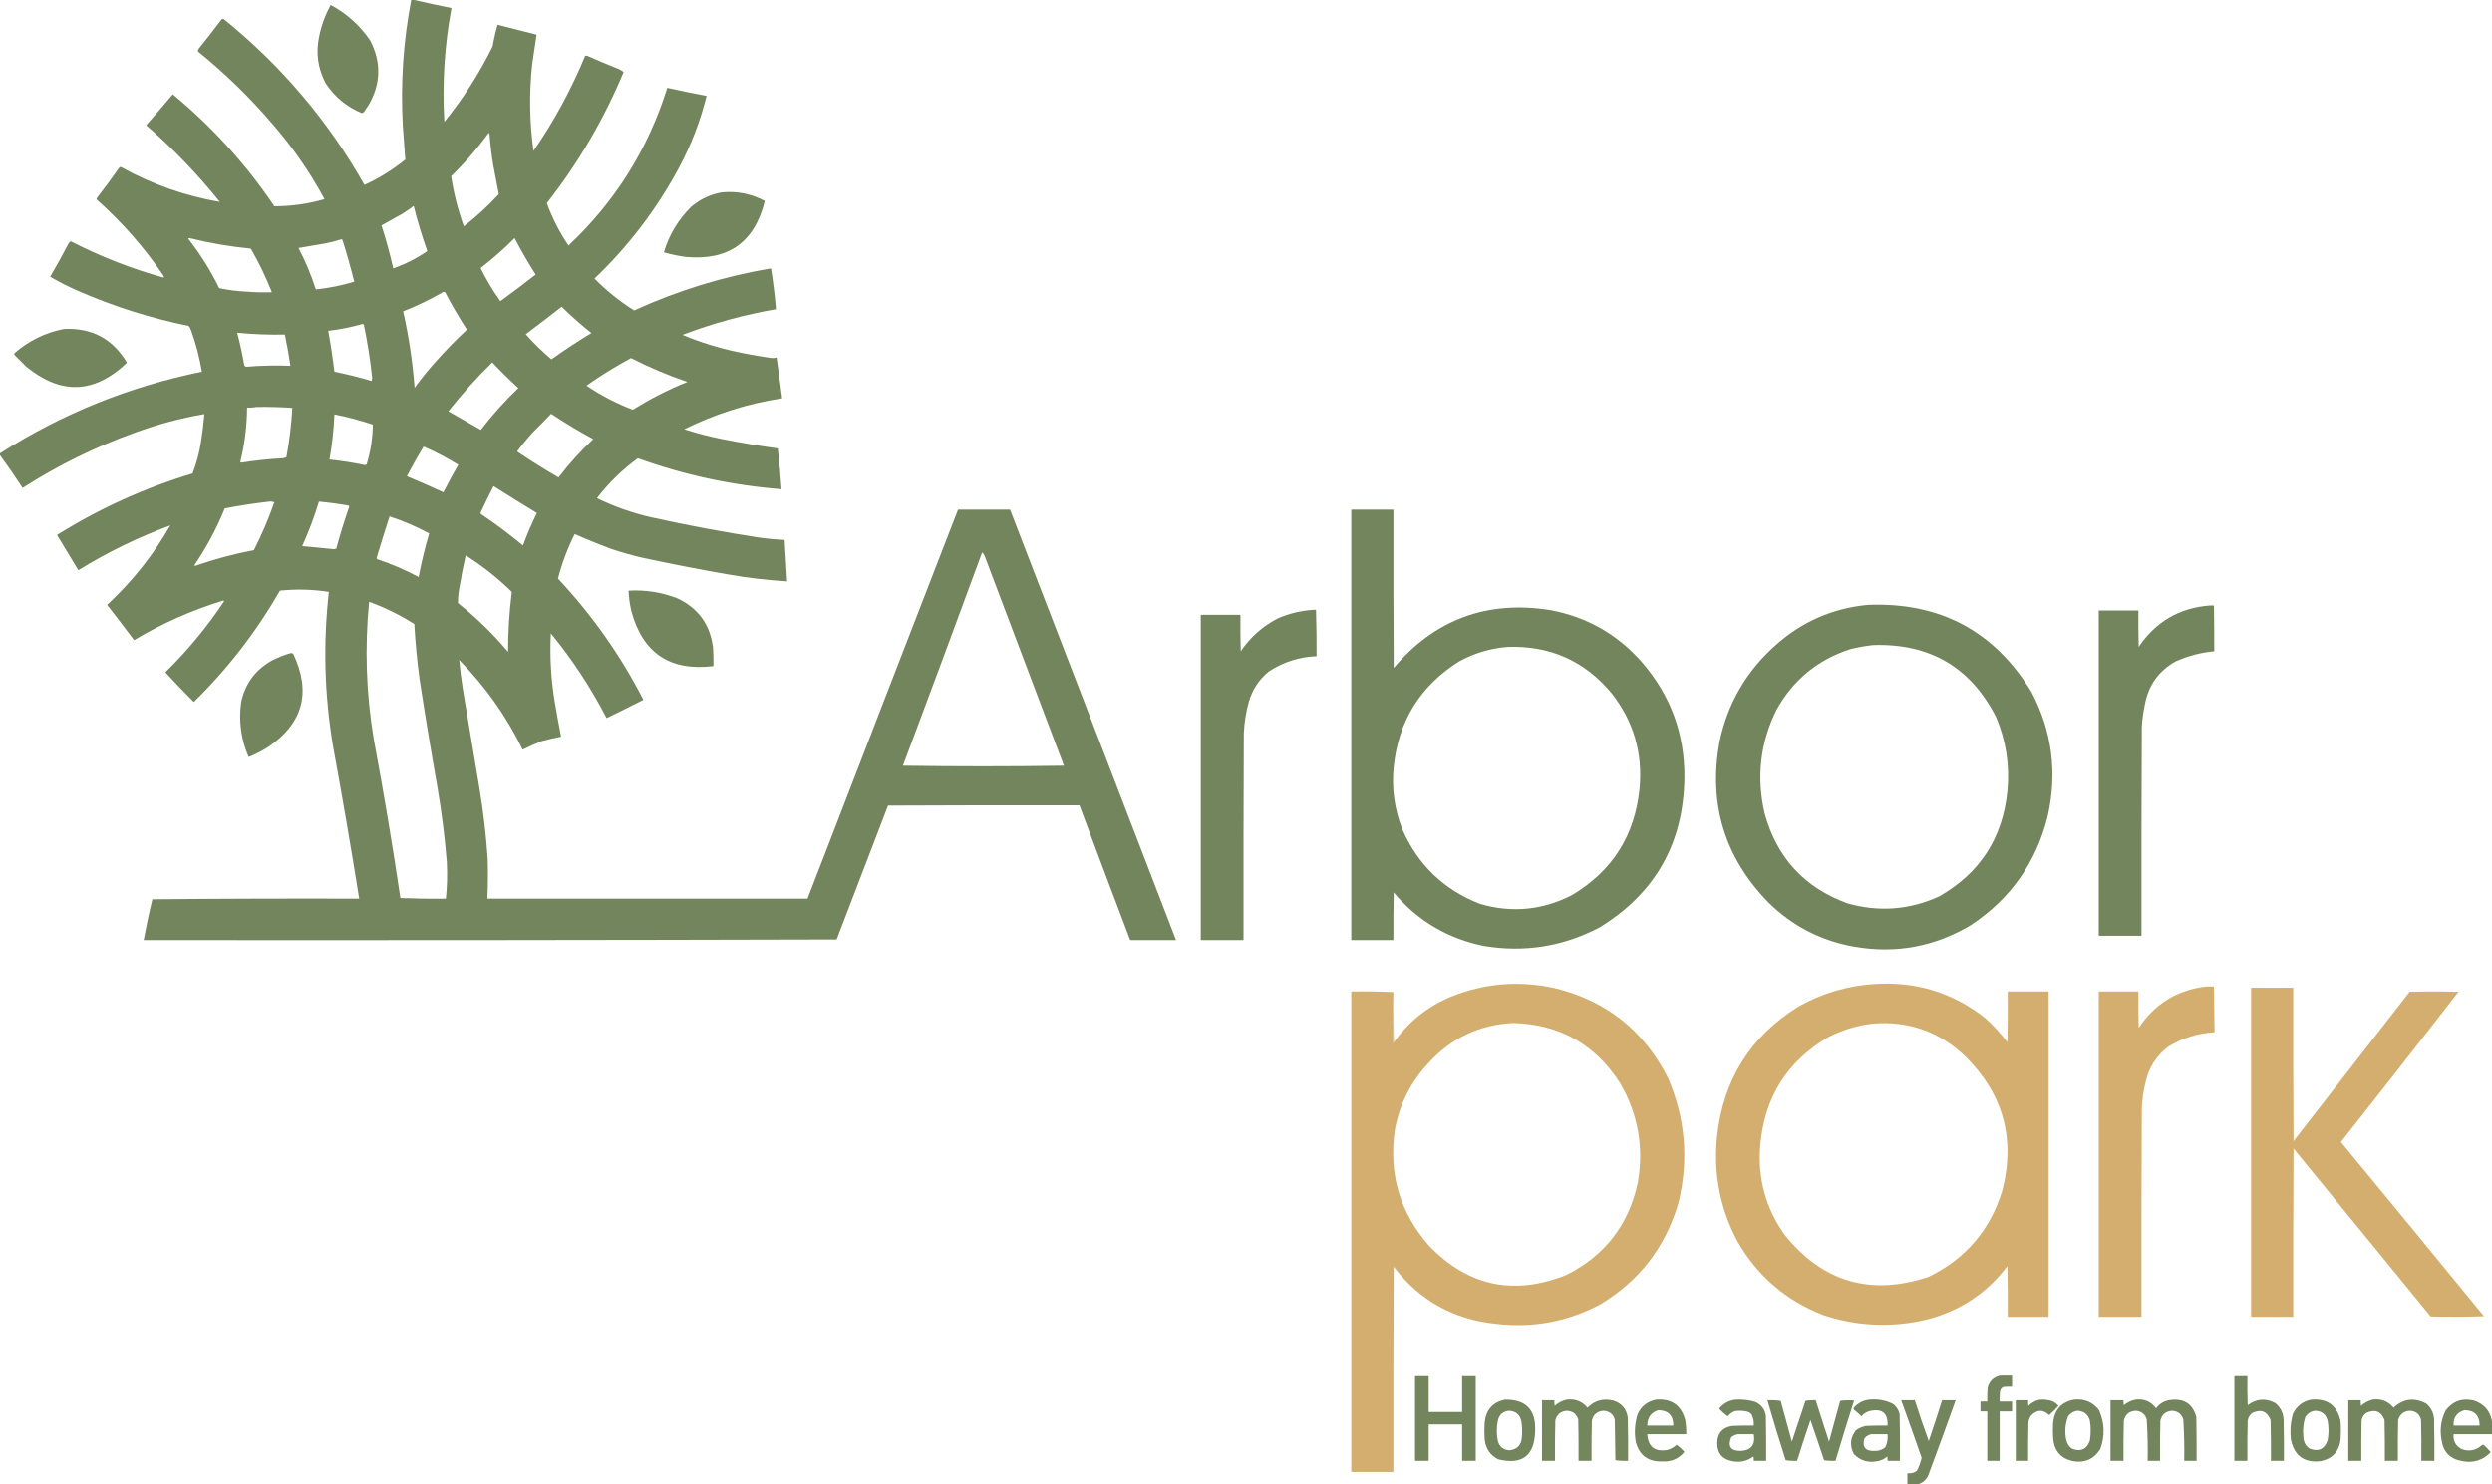 <?xml version="1.0" encoding="UTF-8"?>
<svg xmlns="http://www.w3.org/2000/svg" xmlns:xlink="http://www.w3.org/1999/xlink" width="141px" height="84px" viewBox="0 0 141 84" version="1.1">
  <title>arbor-park-logo</title>
  <g id="Page-1" stroke="none" stroke-width="1" fill="none" fill-rule="evenodd" opacity="0.973">
    <g id="Group">
      <path d="M23.266,0 C23.325,0 23.383,0 23.442,0 C24.136,0.16 24.837,0.312 25.544,0.455 C25.149,2.585 25.015,4.732 25.141,6.895 C26.209,5.578 27.12,4.155 27.874,2.625 C27.946,2.209 28.039,1.801 28.154,1.4 C28.89,1.587 29.626,1.773 30.362,1.96 C30.277,2.506 30.195,3.054 30.117,3.605 C29.934,5.253 29.958,6.898 30.187,8.54 C31.352,6.854 32.327,5.057 33.113,3.15 C33.161,3.145 33.207,3.15 33.253,3.167 C33.774,3.399 34.3,3.62 34.829,3.832 C34.998,3.888 35.149,3.97 35.285,4.077 C34.166,6.758 32.718,9.232 30.94,11.497 C31.252,12.349 31.661,13.148 32.166,13.895 C34.811,11.41 36.674,8.435 37.755,4.97 C38.494,5.136 39.236,5.287 39.98,5.425 C39.63,6.842 39.11,8.195 38.421,9.485 C37.163,11.828 35.568,13.922 33.638,15.767 C34.321,16.456 35.068,17.057 35.881,17.57 C38.357,16.438 40.938,15.645 43.624,15.19 C43.748,15.96 43.841,16.73 43.905,17.5 C42.095,17.815 40.331,18.299 38.614,18.952 C39.588,19.358 40.592,19.673 41.627,19.897 C42.266,20.037 42.908,20.153 43.554,20.247 C43.685,20.274 43.813,20.268 43.94,20.23 C44.051,20.999 44.156,21.769 44.255,22.54 C42.316,22.836 40.471,23.419 38.719,24.29 C39.397,24.509 40.086,24.69 40.786,24.832 C41.855,25.047 42.93,25.228 44.01,25.375 C44.095,26.143 44.165,26.913 44.22,27.685 C41.432,27.467 38.722,26.884 36.091,25.935 C35.212,26.574 34.441,27.326 33.778,28.192 C34.763,28.672 35.791,29.034 36.862,29.277 C38.905,29.73 40.96,30.115 43.029,30.432 C43.483,30.495 43.938,30.536 44.395,30.555 C44.445,31.336 44.492,32.118 44.536,32.9 C43.395,32.832 42.262,32.698 41.137,32.497 C39.519,32.214 37.907,31.899 36.301,31.552 C35.721,31.416 35.149,31.253 34.584,31.062 C33.882,30.802 33.193,30.522 32.517,30.222 C32.113,31.029 31.798,31.869 31.571,32.742 C33.502,34.803 35.114,37.089 36.406,39.602 C35.717,39.953 35.022,40.297 34.321,40.635 C33.436,38.923 32.385,37.324 31.168,35.84 C31.103,37.118 31.173,38.39 31.378,39.655 C31.49,40.334 31.612,41.011 31.746,41.685 C31.37,41.761 30.996,41.849 30.625,41.947 C30.27,42.095 29.92,42.253 29.574,42.42 C28.652,40.533 27.455,38.841 25.982,37.345 C26.032,37.906 26.102,38.466 26.192,39.025 C26.504,40.904 26.819,42.782 27.138,44.66 C27.353,45.96 27.505,47.266 27.594,48.58 C27.619,49.339 27.613,50.097 27.576,50.855 C33.615,50.855 39.653,50.855 45.692,50.855 C48.523,43.514 51.361,36.176 54.206,28.84 C55.187,28.84 56.168,28.84 57.15,28.84 C60.287,36.957 63.417,45.077 66.541,53.2 C65.676,53.2 64.812,53.2 63.948,53.2 C62.983,50.659 62.025,48.116 61.074,45.57 C57.465,45.564 53.856,45.57 50.247,45.587 C49.281,48.114 48.312,50.64 47.339,53.165 C34.269,53.2 21.199,53.211 8.129,53.2 C8.271,52.426 8.434,51.655 8.62,50.89 C12.521,50.855 16.422,50.843 20.323,50.855 C19.861,47.956 19.364,45.063 18.834,42.175 C18.355,39.291 18.279,36.398 18.606,33.495 C17.686,33.351 16.763,33.328 15.838,33.425 C14.508,35.745 12.885,37.845 10.967,39.725 C10.418,39.176 9.881,38.616 9.356,38.045 C10.609,36.817 11.718,35.476 12.684,34.02 C12.667,34.008 12.649,33.997 12.632,33.985 C10.857,34.529 9.175,35.275 7.586,36.225 C7.085,35.555 6.577,34.89 6.062,34.23 C7.484,32.909 8.676,31.41 9.636,29.732 C7.818,30.404 6.083,31.25 4.433,32.27 C4.03,31.605 3.627,30.94 3.224,30.275 C5.623,28.774 8.18,27.613 10.897,26.792 C11.117,26.223 11.275,25.634 11.37,25.025 C11.455,24.495 11.52,23.964 11.563,23.432 C10.225,23.662 8.917,24.012 7.639,24.482 C5.396,25.29 3.276,26.334 1.279,27.615 C0.869,26.982 0.443,26.364 0,25.76 C0,25.725 0,25.69 0,25.655 C3.514,23.411 7.321,21.871 11.423,21.035 C11.29,20.235 11.086,19.453 10.81,18.69 C10.782,18.595 10.736,18.513 10.67,18.445 C8.488,17.999 6.38,17.328 4.345,16.432 C3.827,16.203 3.325,15.946 2.838,15.662 C3.196,15.047 3.541,14.423 3.872,13.79 C3.905,13.735 3.946,13.689 3.995,13.65 C5.682,14.519 7.439,15.207 9.268,15.715 C9.279,15.666 9.267,15.619 9.233,15.575 C8.164,14.004 6.914,12.581 5.484,11.305 C5.46,11.27 5.46,11.235 5.484,11.2 C5.924,10.632 6.35,10.055 6.763,9.467 C6.798,9.444 6.833,9.444 6.868,9.467 C8.616,10.435 10.473,11.088 12.439,11.427 C11.182,9.857 9.792,8.41 8.269,7.087 C8.78,6.511 9.282,5.927 9.776,5.337 C12,7.174 13.916,9.286 15.523,11.672 C16.489,11.673 17.435,11.539 18.361,11.27 C17.541,9.749 16.566,8.337 15.435,7.035 C14.147,5.526 12.733,4.15 11.195,2.905 C11.197,2.843 11.22,2.784 11.265,2.73 C11.683,2.211 12.091,1.686 12.492,1.155 C12.531,1.091 12.583,1.062 12.649,1.067 C15.911,3.706 18.568,6.838 20.621,10.465 C21.456,10.083 22.227,9.605 22.933,9.03 C22.883,8.401 22.837,7.771 22.793,7.14 C22.657,4.74 22.815,2.36 23.266,0 Z M27.646,7.525 C27.672,7.54 27.689,7.563 27.699,7.595 C27.743,8.181 27.813,8.765 27.909,9.345 C28.015,9.896 28.12,10.444 28.224,10.99 C27.612,11.655 26.952,12.261 26.245,12.81 C25.912,11.887 25.672,10.942 25.526,9.975 C26.306,9.214 27.012,8.398 27.646,7.525 Z M23.407,11.655 C23.62,12.515 23.877,13.367 24.177,14.21 C23.58,14.619 22.938,14.946 22.25,15.19 C22.064,14.37 21.842,13.559 21.584,12.757 C21.981,12.536 22.378,12.315 22.776,12.092 C22.995,11.954 23.205,11.809 23.407,11.655 Z M10.652,13.51 C10.667,13.488 10.69,13.476 10.722,13.475 C11.864,13.759 13.02,13.957 14.191,14.07 C14.649,14.863 15.047,15.686 15.382,16.537 C14.891,16.557 14.401,16.545 13.911,16.502 C13.402,16.479 12.9,16.415 12.404,16.31 C11.915,15.31 11.331,14.377 10.652,13.51 Z M29.118,13.475 C29.485,14.18 29.882,14.868 30.309,15.54 C29.654,16.054 28.989,16.556 28.312,17.045 C27.89,16.454 27.517,15.83 27.191,15.172 C27.871,14.65 28.514,14.085 29.118,13.475 Z M19.307,13.545 C19.338,13.54 19.361,13.552 19.377,13.58 C19.624,14.361 19.846,15.149 20.043,15.942 C19.335,16.157 18.61,16.303 17.87,16.38 C17.612,15.571 17.285,14.79 16.889,14.035 C17.403,13.951 17.917,13.864 18.431,13.772 C18.731,13.712 19.023,13.636 19.307,13.545 Z M25.088,16.52 C25.13,16.512 25.165,16.524 25.194,16.555 C25.567,17.278 25.976,17.978 26.42,18.655 C25.789,19.245 25.187,19.863 24.615,20.51 C24.205,20.969 23.819,21.447 23.459,21.945 C23.347,20.487 23.131,19.046 22.811,17.622 C23.601,17.309 24.36,16.942 25.088,16.52 Z M31.781,17.36 C32.315,17.888 32.876,18.383 33.463,18.847 C32.69,19.316 31.937,19.812 31.203,20.335 C30.685,19.899 30.2,19.427 29.749,18.917 C30.433,18.403 31.11,17.884 31.781,17.36 Z M20.498,18.34 C20.533,18.337 20.562,18.349 20.586,18.375 C20.795,19.376 20.952,20.385 21.059,21.402 C21.047,21.455 21.035,21.507 21.024,21.56 C20.331,21.352 19.63,21.177 18.921,21.035 C18.827,20.261 18.711,19.491 18.571,18.725 C19.227,18.645 19.87,18.517 20.498,18.34 Z M13.42,18.83 C14.316,18.918 15.216,18.953 16.118,18.935 C16.241,19.522 16.346,20.111 16.434,20.702 C15.603,20.669 14.774,20.686 13.946,20.755 C13.893,20.748 13.853,20.724 13.823,20.685 C13.718,20.06 13.584,19.441 13.42,18.83 Z M35.705,20.265 C36.736,20.791 37.799,21.241 38.894,21.612 C37.816,22.046 36.788,22.571 35.811,23.187 C34.883,22.835 34.007,22.38 33.183,21.822 C33.992,21.253 34.833,20.733 35.705,20.265 Z M27.857,20.51 C28.328,21.01 28.819,21.495 29.328,21.962 C28.557,22.698 27.85,23.485 27.208,24.325 C26.591,23.979 25.978,23.629 25.369,23.275 C26.134,22.3 26.963,21.379 27.857,20.51 Z M14.506,23.03 C15.185,23.02 15.862,23.037 16.539,23.082 C16.489,24.015 16.378,24.943 16.206,25.865 C16.14,25.908 16.064,25.932 15.978,25.935 C15.203,25.976 14.432,26.057 13.665,26.18 C13.642,26.168 13.619,26.157 13.595,26.145 C13.845,25.134 13.973,24.107 13.981,23.065 C14.163,23.076 14.338,23.065 14.506,23.03 Z M31.185,23.415 C31.955,23.928 32.75,24.406 33.568,24.85 C32.851,25.519 32.197,26.243 31.606,27.02 C30.804,26.556 30.022,26.066 29.258,25.55 C29.536,25.173 29.834,24.811 30.152,24.465 C30.503,24.12 30.848,23.77 31.185,23.415 Z M18.921,23.45 C19.657,23.596 20.382,23.788 21.094,24.027 C21.086,24.793 20.969,25.545 20.744,26.285 C20.714,26.297 20.685,26.308 20.656,26.32 C19.989,26.181 19.318,26.076 18.641,26.005 C18.791,25.16 18.884,24.308 18.921,23.45 Z M23.967,25.27 C24.646,25.568 25.3,25.912 25.929,26.302 C25.635,26.816 25.354,27.335 25.088,27.86 C24.401,27.542 23.712,27.239 23.021,26.95 C23.319,26.378 23.634,25.818 23.967,25.27 Z M27.927,27.51 C28.737,28.026 29.555,28.533 30.379,29.032 C30.082,29.631 29.82,30.244 29.591,30.87 C28.828,30.232 28.034,29.637 27.208,29.085 C27.185,29.05 27.185,29.015 27.208,28.98 C27.439,28.484 27.679,27.994 27.927,27.51 Z M15.242,28.385 C15.339,28.374 15.432,28.386 15.523,28.42 C15.2,29.351 14.814,30.255 14.366,31.132 C13.235,31.348 12.126,31.645 11.038,32.025 C11.002,32.007 10.996,31.984 11.02,31.955 C11.696,30.954 12.263,29.893 12.719,28.77 C13.56,28.608 14.401,28.48 15.242,28.385 Z M18.045,28.385 C18.609,28.438 19.169,28.514 19.727,28.612 C19.743,28.627 19.755,28.644 19.762,28.665 C19.489,29.449 19.244,30.243 19.027,31.045 C18.98,31.057 18.933,31.068 18.886,31.08 C18.291,31.015 17.695,30.957 17.099,30.905 C17.47,30.086 17.785,29.246 18.045,28.385 Z M22.04,29.225 C22.816,29.478 23.564,29.799 24.283,30.187 C24.043,31 23.844,31.822 23.687,32.655 C22.945,32.255 22.174,31.923 21.374,31.657 C21.342,31.644 21.318,31.621 21.304,31.587 C21.539,30.795 21.785,30.008 22.04,29.225 Z M55.573,31.255 C55.662,31.351 55.727,31.468 55.766,31.605 C57.24,35.515 58.718,39.423 60.198,43.33 C57.161,43.376 54.125,43.376 51.088,43.33 C52.597,39.309 54.092,35.284 55.573,31.255 Z M26.35,31.43 C27.291,32.021 28.161,32.709 28.96,33.495 C28.818,34.62 28.748,35.751 28.75,36.89 C27.895,35.872 26.949,34.951 25.912,34.125 C25.909,33.855 25.932,33.587 25.982,33.32 C26.084,32.685 26.207,32.055 26.35,31.43 Z M20.884,34.055 C21.784,34.382 22.637,34.802 23.442,35.315 C23.5,36.357 23.599,37.395 23.739,38.43 C24.055,40.487 24.394,42.54 24.756,44.59 C24.994,45.982 25.169,47.382 25.281,48.79 C25.315,49.48 25.298,50.168 25.229,50.855 C24.367,50.866 23.509,50.854 22.653,50.82 C22.208,47.812 21.706,44.814 21.146,41.825 C20.717,39.246 20.629,36.656 20.884,34.055 Z" id="Shape" fill="#708258"></path>
      <path d="M18.711,0.28 C19.614,0.763 20.355,1.428 20.936,2.275 C21.591,3.528 21.556,4.765 20.831,5.985 C20.752,6.084 20.682,6.189 20.621,6.3 C20.584,6.349 20.537,6.384 20.481,6.405 C19.612,6.047 18.922,5.476 18.413,4.69 C17.976,3.847 17.859,2.96 18.063,2.03 C18.191,1.413 18.407,0.83 18.711,0.28 Z" id="Path" fill="#708258"></path>
      <path d="M40.856,10.885 C41.714,10.807 42.52,10.97 43.274,11.375 C42.7,13.703 41.217,14.759 38.824,14.542 C38.396,14.488 37.975,14.401 37.563,14.28 C37.857,13.288 38.371,12.431 39.104,11.707 C39.614,11.272 40.198,10.998 40.856,10.885 Z" id="Path" fill="#708258"></path>
      <path d="M3.609,18.62 C5.19,18.538 6.381,19.174 7.183,20.527 C5.344,22.287 3.44,22.357 1.472,20.737 C1.256,20.522 1.04,20.306 0.823,20.09 C0.8,20.055 0.8,20.02 0.823,19.985 C1.631,19.281 2.559,18.826 3.609,18.62 Z" id="Path" fill="#708258"></path>
      <path d="M76.457,28.84 C77.251,28.84 78.045,28.84 78.839,28.84 C78.834,31.827 78.839,34.813 78.857,37.8 C81.188,35.044 84.148,33.953 87.739,34.527 C89.827,34.925 91.561,35.923 92.943,37.52 C94.53,39.369 95.319,41.522 95.308,43.977 C95.268,47.711 93.667,50.546 90.508,52.482 C88.443,53.565 86.259,53.915 83.955,53.532 C81.901,53.111 80.202,52.102 78.857,50.505 C78.839,51.403 78.834,52.301 78.839,53.2 C78.045,53.2 77.251,53.2 76.457,53.2 C76.457,45.08 76.457,36.96 76.457,28.84 Z M85.287,36.61 C87.693,36.52 89.661,37.395 91.191,39.235 C92.43,40.815 92.956,42.611 92.768,44.625 C92.5,47.289 91.222,49.302 88.931,50.662 C87.268,51.51 85.539,51.673 83.745,51.152 C81.697,50.355 80.231,48.949 79.347,46.935 C78.9,45.797 78.737,44.619 78.857,43.4 C79.124,40.805 80.357,38.816 82.554,37.432 C83.41,36.962 84.321,36.688 85.287,36.61 Z" id="Shape" fill="#708258"></path>
      <path d="M35.565,33.425 C36.521,33.37 37.443,33.516 38.333,33.862 C39.524,34.427 40.196,35.366 40.348,36.68 C40.366,37.018 40.372,37.356 40.366,37.695 C37.909,37.994 36.361,36.956 35.723,34.58 C35.633,34.2 35.58,33.815 35.565,33.425 Z" id="Path" fill="#708258"></path>
      <path d="M105.68,34.23 C109.753,34.062 112.843,35.707 114.948,39.165 C116.114,41.395 116.417,43.74 115.859,46.2 C115.206,48.81 113.764,50.858 111.531,52.343 C109.471,53.58 107.251,53.988 104.874,53.567 C102.994,53.224 101.382,52.384 100.038,51.048 C97.578,48.514 96.661,45.498 97.288,42 C97.747,39.804 98.816,37.967 100.494,36.487 C101.974,35.171 103.703,34.418 105.68,34.23 Z M105.995,36.505 C109.196,36.402 111.515,37.767 112.951,40.6 C113.507,41.934 113.718,43.322 113.581,44.765 C113.314,47.429 112.024,49.419 109.71,50.733 C108.03,51.495 106.301,51.623 104.523,51.118 C102.088,50.225 100.529,48.527 99.846,46.025 C99.373,43.995 99.594,42.047 100.511,40.18 C101.453,38.481 102.849,37.332 104.699,36.732 C105.13,36.626 105.563,36.55 105.995,36.505 Z" id="Shape" fill="#708258"></path>
      <path d="M125.022,34.265 C125.103,34.265 125.185,34.265 125.267,34.265 C125.28,35.128 125.286,35.992 125.284,36.855 C124.523,36.924 123.793,37.117 123.094,37.432 C122.139,37.968 121.561,38.779 121.36,39.865 C121.266,40.292 121.208,40.723 121.185,41.16 C121.167,45.092 121.161,49.023 121.167,52.955 C120.361,52.955 119.555,52.955 118.749,52.955 C118.749,46.819 118.749,40.681 118.749,34.545 C119.497,34.545 120.245,34.545 120.992,34.545 C120.986,35.233 120.992,35.922 121.009,36.61 C121.97,35.183 123.307,34.401 125.022,34.265 Z" id="Path" fill="#708258"></path>
      <path d="M74.284,34.51 C74.343,34.51 74.401,34.51 74.46,34.51 C74.487,35.385 74.499,36.26 74.494,37.135 C73.513,37.172 72.614,37.458 71.797,37.992 C71.236,38.448 70.856,39.026 70.658,39.725 C70.496,40.309 70.402,40.904 70.377,41.51 C70.36,45.407 70.354,49.303 70.36,53.2 C69.554,53.2 68.748,53.2 67.942,53.2 C67.942,47.064 67.942,40.926 67.942,34.79 C68.689,34.79 69.437,34.79 70.185,34.79 C70.178,35.478 70.185,36.167 70.202,36.855 C70.749,36.048 71.456,35.424 72.322,34.982 C72.954,34.714 73.609,34.556 74.284,34.51 Z" id="Path" fill="#708258"></path>
      <path d="M16.434,36.96 C16.491,36.953 16.544,36.964 16.591,36.995 C17.627,39.187 17.142,40.955 15.137,42.297 C14.798,42.511 14.442,42.692 14.068,42.84 C13.637,41.841 13.497,40.803 13.648,39.725 C13.878,38.667 14.468,37.88 15.417,37.362 C15.748,37.197 16.086,37.062 16.434,36.96 Z" id="Path" fill="#708258"></path>
      <path d="M78.839,56.14 C78.799,57.103 78.793,58.07 78.822,59.045 C78.847,59.026 78.864,59.003 78.874,58.975 C79.703,57.815 80.777,56.958 82.098,56.402 C83.995,55.639 85.946,55.475 87.95,55.912 C90.879,56.622 93.022,58.32 94.379,61.005 C95.36,63.282 95.558,65.627 94.975,68.04 C94.249,70.561 92.76,72.492 90.508,73.832 C88.683,74.79 86.743,75.151 84.691,74.917 C82.265,74.678 80.32,73.598 78.857,71.68 C78.839,75.553 78.834,79.427 78.839,83.3 C78.045,83.3 77.251,83.3 76.457,83.3 C76.457,74.235 76.457,65.17 76.457,56.105 C77.257,56.093 78.051,56.105 78.839,56.14 Z M85.602,57.89 C88.246,57.958 90.273,59.102 91.682,61.32 C92.693,63.075 93.02,64.953 92.663,66.955 C92.14,69.331 90.791,71.064 88.616,72.152 C85.647,73.333 83.06,72.779 80.854,70.49 C79.2,68.602 78.558,66.409 78.927,63.91 C79.197,62.473 79.828,61.224 80.819,60.165 C82.102,58.751 83.697,57.992 85.602,57.89 Z" id="Shape" fill="#D2AC6A"></path>
      <path d="M106.065,55.685 C108.397,55.53 110.476,56.166 112.302,57.593 C112.773,58.014 113.199,58.475 113.581,58.975 C113.599,58.018 113.605,57.062 113.599,56.105 C114.37,56.105 115.141,56.105 115.911,56.105 C115.911,62.241 115.911,68.378 115.911,74.515 C115.141,74.515 114.37,74.515 113.599,74.515 C113.605,73.558 113.599,72.601 113.581,71.645 C112.417,73.181 110.893,74.19 109.009,74.672 C107.046,75.136 105.107,75.055 103.192,74.427 C101.043,73.6 99.402,72.182 98.269,70.175 C97.322,68.351 96.948,66.414 97.148,64.365 C97.48,61.139 99.016,58.671 101.755,56.962 C103.097,56.205 104.534,55.779 106.065,55.685 Z M105.96,57.925 C108.001,57.763 109.753,58.386 111.216,59.797 C113.343,61.909 114.038,64.423 113.301,67.34 C112.624,69.591 111.228,71.23 109.114,72.257 C105.834,73.345 103.119,72.546 100.967,69.86 C99.895,68.341 99.439,66.649 99.601,64.785 C99.844,62.074 101.134,60.038 103.472,58.677 C104.261,58.279 105.091,58.029 105.96,57.925 Z" id="Shape" fill="#D2AC6A"></path>
      <path d="M124.847,55.825 C124.987,55.825 125.127,55.825 125.267,55.825 C125.274,56.688 125.286,57.552 125.302,58.415 C124.354,58.468 123.478,58.742 122.674,59.237 C122.006,59.749 121.58,60.42 121.395,61.25 C121.279,61.733 121.209,62.223 121.185,62.72 C121.167,66.652 121.161,70.583 121.167,74.515 C120.361,74.515 119.555,74.515 118.749,74.515 C118.749,68.378 118.749,62.241 118.749,56.105 C119.497,56.105 120.245,56.105 120.992,56.105 C120.986,56.793 120.992,57.482 121.009,58.17 C121.927,56.793 123.206,56.012 124.847,55.825 Z" id="Path" fill="#D2AC6A"></path>
      <path d="M127.369,55.895 C128.164,55.895 128.958,55.895 129.752,55.895 C129.746,58.788 129.752,61.681 129.77,64.575 C131.96,61.757 134.15,58.94 136.34,56.122 C137.262,56.099 138.185,56.099 139.108,56.122 C136.902,58.967 134.683,61.802 132.45,64.627 C135.155,67.906 137.853,71.191 140.544,74.48 C139.54,74.521 138.535,74.526 137.531,74.497 C134.948,71.327 132.361,68.159 129.77,64.995 C129.752,68.168 129.746,71.342 129.752,74.515 C128.958,74.515 128.164,74.515 127.369,74.515 C127.369,68.308 127.369,62.101 127.369,55.895 Z" id="Path" fill="#D2AC6A"></path>
      <path d="M78.839,56.14 C78.828,57.091 78.839,58.036 78.874,58.975 C78.864,59.003 78.847,59.026 78.822,59.045 C78.793,58.07 78.799,57.103 78.839,56.14 Z" id="Path" fill="#D2AC6A"></path>
      <path d="M113.179,77.84 C113.4,77.84 113.622,77.84 113.844,77.84 C113.844,78.05 113.844,78.26 113.844,78.47 C113.68,78.464 113.516,78.47 113.354,78.487 C113.243,78.539 113.179,78.627 113.161,78.75 C113.143,78.936 113.137,79.123 113.143,79.31 C113.377,79.31 113.611,79.31 113.844,79.31 C113.844,79.497 113.844,79.683 113.844,79.87 C113.611,79.87 113.377,79.87 113.143,79.87 C113.143,80.803 113.143,81.736 113.143,82.67 C112.91,82.67 112.676,82.67 112.442,82.67 C112.442,81.736 112.442,80.803 112.442,79.87 C112.314,79.87 112.186,79.87 112.057,79.87 C112.057,79.683 112.057,79.497 112.057,79.31 C112.186,79.31 112.314,79.31 112.442,79.31 C112.436,79.053 112.442,78.796 112.46,78.54 C112.558,78.156 112.797,77.923 113.179,77.84 Z" id="Path" fill="#708258"></path>
      <path d="M80.066,77.875 C80.323,77.875 80.58,77.875 80.837,77.875 C80.837,78.551 80.837,79.228 80.837,79.905 C81.467,79.905 82.098,79.905 82.729,79.905 C82.729,79.228 82.729,78.551 82.729,77.875 C82.986,77.875 83.243,77.875 83.499,77.875 C83.499,79.473 83.499,81.071 83.499,82.67 C83.243,82.67 82.986,82.67 82.729,82.67 C82.729,81.981 82.729,81.293 82.729,80.605 C82.098,80.605 81.467,80.605 80.837,80.605 C80.837,81.293 80.837,81.981 80.837,82.67 C80.58,82.67 80.323,82.67 80.066,82.67 C80.066,81.071 80.066,79.473 80.066,77.875 Z" id="Path" fill="#708258"></path>
      <path d="M126.423,77.875 C126.668,77.875 126.914,77.875 127.159,77.875 C127.153,78.423 127.159,78.972 127.177,79.52 C127.668,79.149 128.188,79.108 128.736,79.398 C129.039,79.646 129.197,79.967 129.209,80.36 C129.226,81.13 129.232,81.9 129.226,82.67 C128.981,82.67 128.736,82.67 128.491,82.67 C128.496,81.9 128.491,81.13 128.473,80.36 C128.272,79.862 127.927,79.728 127.439,79.958 C127.293,80.068 127.206,80.214 127.177,80.395 C127.159,81.153 127.153,81.912 127.159,82.67 C126.914,82.67 126.668,82.67 126.423,82.67 C126.423,81.071 126.423,79.473 126.423,77.875 Z" id="Path" fill="#708258"></path>
      <path d="M85.147,79.205 C86.336,79.185 86.908,79.774 86.863,80.972 C86.828,82.386 86.127,82.922 84.761,82.582 C84.318,82.349 84.067,81.981 84.008,81.48 C83.984,81.141 83.984,80.803 84.008,80.465 C84.09,79.771 84.469,79.351 85.147,79.205 Z M85.357,79.835 C85.74,79.842 85.979,80.028 86.075,80.395 C86.128,80.708 86.14,81.023 86.11,81.34 C86.078,81.78 85.845,82.025 85.409,82.075 C85.049,82.053 84.827,81.866 84.744,81.515 C84.675,81.153 84.675,80.792 84.744,80.43 C84.807,80.081 85.011,79.883 85.357,79.835 Z" id="Shape" fill="#708258"></path>
      <path d="M88.65,79.205 C89.126,79.147 89.517,79.299 89.824,79.66 C90.23,79.252 90.714,79.118 91.279,79.257 C91.754,79.406 92.029,79.727 92.102,80.22 C92.119,81.037 92.125,81.853 92.119,82.67 C91.877,82.68 91.637,82.669 91.401,82.635 C91.389,81.865 91.378,81.095 91.366,80.325 C91.269,80.019 91.059,79.856 90.735,79.835 C90.374,79.858 90.151,80.045 90.07,80.395 C90.052,81.153 90.046,81.912 90.052,82.67 C89.807,82.67 89.561,82.67 89.316,82.67 C89.322,81.888 89.316,81.107 89.299,80.325 C89.202,80.019 88.992,79.856 88.668,79.835 C88.306,79.858 88.084,80.045 88.002,80.395 C87.985,81.153 87.979,81.912 87.985,82.67 C87.739,82.67 87.494,82.67 87.249,82.67 C87.249,81.527 87.249,80.383 87.249,79.24 C87.483,79.24 87.716,79.24 87.95,79.24 C87.944,79.346 87.95,79.451 87.967,79.555 C88.167,79.377 88.395,79.26 88.65,79.205 Z" id="Path" fill="#708358"></path>
      <path d="M93.696,79.205 C94.59,79.135 95.144,79.531 95.361,80.395 C95.4,80.65 95.417,80.907 95.413,81.165 C94.677,81.165 93.942,81.165 93.206,81.165 C93.251,81.869 93.625,82.167 94.327,82.058 C94.533,82.002 94.715,81.903 94.87,81.76 C95.029,81.883 95.175,82.017 95.308,82.162 C94.985,82.556 94.565,82.737 94.047,82.705 C93.264,82.731 92.768,82.37 92.558,81.62 C92.46,81.073 92.496,80.537 92.663,80.01 C92.876,79.568 93.22,79.3 93.696,79.205 Z M93.836,79.8 C94.402,79.817 94.682,80.108 94.677,80.675 C94.187,80.675 93.696,80.675 93.206,80.675 C93.203,80.223 93.414,79.931 93.836,79.8 Z" id="Shape" fill="#708258"></path>
      <path d="M98.181,79.205 C98.563,79.18 98.937,79.221 99.303,79.327 C99.652,79.479 99.857,79.741 99.916,80.115 C99.933,80.966 99.939,81.818 99.933,82.67 C99.7,82.67 99.466,82.67 99.232,82.67 C99.238,82.587 99.232,82.506 99.215,82.425 C98.855,82.69 98.452,82.778 98.006,82.687 C97.441,82.579 97.16,82.235 97.165,81.655 C97.176,81.102 97.456,80.781 98.006,80.692 C98.414,80.675 98.824,80.669 99.232,80.675 C99.248,80.453 99.207,80.243 99.11,80.045 C99.049,79.97 98.973,79.918 98.882,79.887 C98.652,79.833 98.418,79.821 98.181,79.852 C98.01,79.909 97.87,80.008 97.761,80.15 C97.582,80.024 97.418,79.878 97.27,79.713 C97.511,79.423 97.815,79.254 98.181,79.205 Z M98.322,81.165 C98.625,81.165 98.929,81.165 99.232,81.165 C99.333,81.769 99.082,82.084 98.479,82.11 C97.925,82.105 97.75,81.849 97.953,81.34 C98.064,81.247 98.187,81.188 98.322,81.165 Z" id="Shape" fill="#708258"></path>
      <path d="M105.75,79.205 C106.216,79.156 106.66,79.232 107.081,79.432 C107.298,79.58 107.432,79.784 107.484,80.045 C107.502,80.92 107.508,81.795 107.502,82.67 C107.268,82.67 107.035,82.67 106.801,82.67 C106.807,82.587 106.801,82.506 106.783,82.425 C106.628,82.564 106.447,82.651 106.241,82.687 C105.712,82.799 105.263,82.665 104.891,82.285 C104.647,81.805 104.688,81.356 105.014,80.937 C105.184,80.817 105.371,80.736 105.575,80.692 C105.983,80.675 106.392,80.669 106.801,80.675 C106.831,79.964 106.492,79.69 105.785,79.852 C105.601,79.902 105.449,80.001 105.329,80.15 C105.188,80.015 105.042,79.887 104.891,79.765 C104.868,79.73 104.868,79.695 104.891,79.66 C105.124,79.401 105.41,79.249 105.75,79.205 Z M105.89,81.165 C106.194,81.165 106.497,81.165 106.801,81.165 C106.827,81.423 106.786,81.668 106.678,81.9 C106.503,82.048 106.299,82.118 106.065,82.11 C105.553,82.129 105.36,81.896 105.487,81.41 C105.592,81.273 105.726,81.191 105.89,81.165 Z" id="Shape" fill="#708258"></path>
      <path d="M115.421,79.205 C115.661,79.189 115.894,79.218 116.122,79.292 C116.259,79.355 116.375,79.442 116.472,79.555 C116.308,79.742 116.133,79.916 115.947,80.08 C115.591,79.749 115.246,79.761 114.913,80.115 C114.836,80.233 114.789,80.361 114.772,80.5 C114.755,81.223 114.749,81.946 114.755,82.67 C114.521,82.67 114.288,82.67 114.054,82.67 C114.054,81.527 114.054,80.383 114.054,79.24 C114.288,79.24 114.521,79.24 114.755,79.24 C114.749,79.346 114.755,79.451 114.772,79.555 C114.954,79.368 115.17,79.252 115.421,79.205 Z" id="Path" fill="#708258"></path>
      <path d="M117.348,79.205 C117.937,79.141 118.41,79.339 118.767,79.8 C119.084,80.524 119.108,81.259 118.837,82.005 C118.475,82.579 117.955,82.807 117.278,82.687 C116.614,82.537 116.246,82.123 116.174,81.445 C116.151,81.118 116.151,80.792 116.174,80.465 C116.26,79.755 116.651,79.335 117.348,79.205 Z M117.523,79.835 C117.886,79.844 118.126,80.019 118.241,80.36 C118.312,80.756 118.312,81.153 118.241,81.55 C118.056,82.025 117.723,82.17 117.243,81.987 C117.063,81.866 116.952,81.696 116.91,81.48 C116.817,81.025 116.852,80.581 117.015,80.15 C117.144,79.977 117.314,79.872 117.523,79.835 Z" id="Shape" fill="#708258"></path>
      <path d="M120.817,79.205 C121.308,79.141 121.7,79.304 121.991,79.695 C122.196,79.422 122.47,79.264 122.814,79.222 C123.582,79.127 124.067,79.448 124.269,80.185 C124.286,81.013 124.292,81.842 124.286,82.67 C124.052,82.67 123.819,82.67 123.585,82.67 C123.6,81.887 123.583,81.105 123.533,80.325 C123.436,80.019 123.226,79.856 122.902,79.835 C122.54,79.858 122.318,80.045 122.236,80.395 C122.218,81.153 122.213,81.912 122.218,82.67 C121.985,82.67 121.752,82.67 121.518,82.67 C121.533,81.887 121.515,81.105 121.465,80.325 C121.369,80.019 121.158,79.856 120.834,79.835 C120.473,79.858 120.251,80.045 120.169,80.395 C120.151,81.153 120.145,81.912 120.151,82.67 C119.906,82.67 119.661,82.67 119.416,82.67 C119.416,81.527 119.416,80.383 119.416,79.24 C119.661,79.24 119.906,79.24 120.151,79.24 C120.145,79.334 120.151,79.427 120.169,79.52 C120.363,79.362 120.579,79.256 120.817,79.205 Z" id="Path" fill="#708258"></path>
      <path d="M130.768,79.205 C131.69,79.129 132.245,79.538 132.433,80.43 C132.456,80.78 132.456,81.13 132.433,81.48 C132.345,82.139 131.977,82.542 131.329,82.687 C130.406,82.804 129.84,82.413 129.629,81.515 C129.562,81.008 129.597,80.506 129.734,80.01 C129.948,79.568 130.292,79.3 130.768,79.205 Z M130.979,79.835 C131.361,79.842 131.6,80.028 131.697,80.395 C131.767,80.768 131.767,81.141 131.697,81.515 C131.525,82.008 131.192,82.165 130.698,81.987 C130.463,81.838 130.34,81.622 130.33,81.34 C130.284,80.946 130.319,80.561 130.435,80.185 C130.568,79.987 130.749,79.871 130.979,79.835 Z" id="Shape" fill="#708258"></path>
      <path d="M134.237,79.205 C134.723,79.137 135.12,79.289 135.429,79.66 C135.992,79.144 136.611,79.069 137.286,79.432 C137.548,79.658 137.694,79.944 137.724,80.29 C137.741,81.083 137.747,81.876 137.741,82.67 C137.496,82.67 137.25,82.67 137.005,82.67 C137.011,81.9 137.005,81.13 136.988,80.36 C136.912,80.03 136.702,79.855 136.357,79.835 C136.011,79.854 135.789,80.029 135.691,80.36 C135.674,81.13 135.668,81.9 135.674,82.67 C135.429,82.67 135.183,82.67 134.938,82.67 C134.944,81.9 134.938,81.13 134.92,80.36 C134.723,79.862 134.378,79.729 133.887,79.958 C133.751,80.06 133.663,80.194 133.624,80.36 C133.606,81.13 133.601,81.9 133.606,82.67 C133.361,82.67 133.116,82.67 132.871,82.67 C132.871,81.527 132.871,80.383 132.871,79.24 C133.104,79.24 133.338,79.24 133.572,79.24 C133.566,79.346 133.572,79.451 133.589,79.555 C133.78,79.386 133.996,79.27 134.237,79.205 Z" id="Path" fill="#708258"></path>
      <path d="M141,80.43 C141,80.675 141,80.92 141,81.165 C140.275,81.165 139.552,81.165 138.827,81.165 C138.797,81.566 138.961,81.852 139.318,82.022 C139.742,82.154 140.115,82.072 140.439,81.777 C140.474,81.754 140.509,81.754 140.544,81.777 C140.679,81.906 140.808,82.041 140.93,82.18 C140.489,82.639 139.952,82.809 139.318,82.687 C138.632,82.573 138.24,82.171 138.144,81.48 C138.037,80.891 138.118,80.331 138.389,79.8 C138.799,79.278 139.331,79.098 139.984,79.257 C140.555,79.449 140.895,79.84 141,80.43 Z M139.458,79.8 C140.023,79.817 140.304,80.108 140.299,80.675 C139.809,80.675 139.318,80.675 138.827,80.675 C138.808,80.209 139.019,79.918 139.458,79.8 Z" id="Shape" fill="#708258"></path>
      <path d="M100.004,79.24 C100.257,79.229 100.509,79.24 100.757,79.275 C100.967,80.045 101.177,80.815 101.388,81.585 C101.644,80.815 101.901,80.045 102.158,79.275 C102.348,79.241 102.541,79.229 102.736,79.24 C102.984,80.022 103.235,80.804 103.49,81.585 C103.7,80.815 103.91,80.045 104.121,79.275 C104.38,79.235 104.643,79.229 104.909,79.257 C104.545,80.39 104.194,81.528 103.858,82.67 C103.638,82.68 103.422,82.669 103.209,82.635 C102.959,81.874 102.702,81.116 102.439,80.36 C102.177,81.128 101.925,81.897 101.685,82.67 C101.466,82.68 101.25,82.669 101.037,82.635 C100.675,81.507 100.33,80.376 100.004,79.24 Z" id="Path" fill="#708258"></path>
      <path d="M108.518,84 C108.319,84 108.121,84 107.923,84 C107.923,83.79 107.923,83.58 107.923,83.37 C108.125,83.398 108.306,83.351 108.465,83.23 C108.584,82.996 108.672,82.751 108.728,82.495 C108.35,81.407 107.964,80.322 107.572,79.24 C107.829,79.24 108.086,79.24 108.343,79.24 C108.589,80.016 108.851,80.786 109.131,81.55 C109.393,80.782 109.644,80.012 109.885,79.24 C110.142,79.24 110.398,79.24 110.655,79.24 C110.146,80.666 109.626,82.089 109.096,83.51 C108.972,83.757 108.779,83.921 108.518,84 Z" id="Path" fill="#708258"></path>
    </g>
  </g>
</svg>
